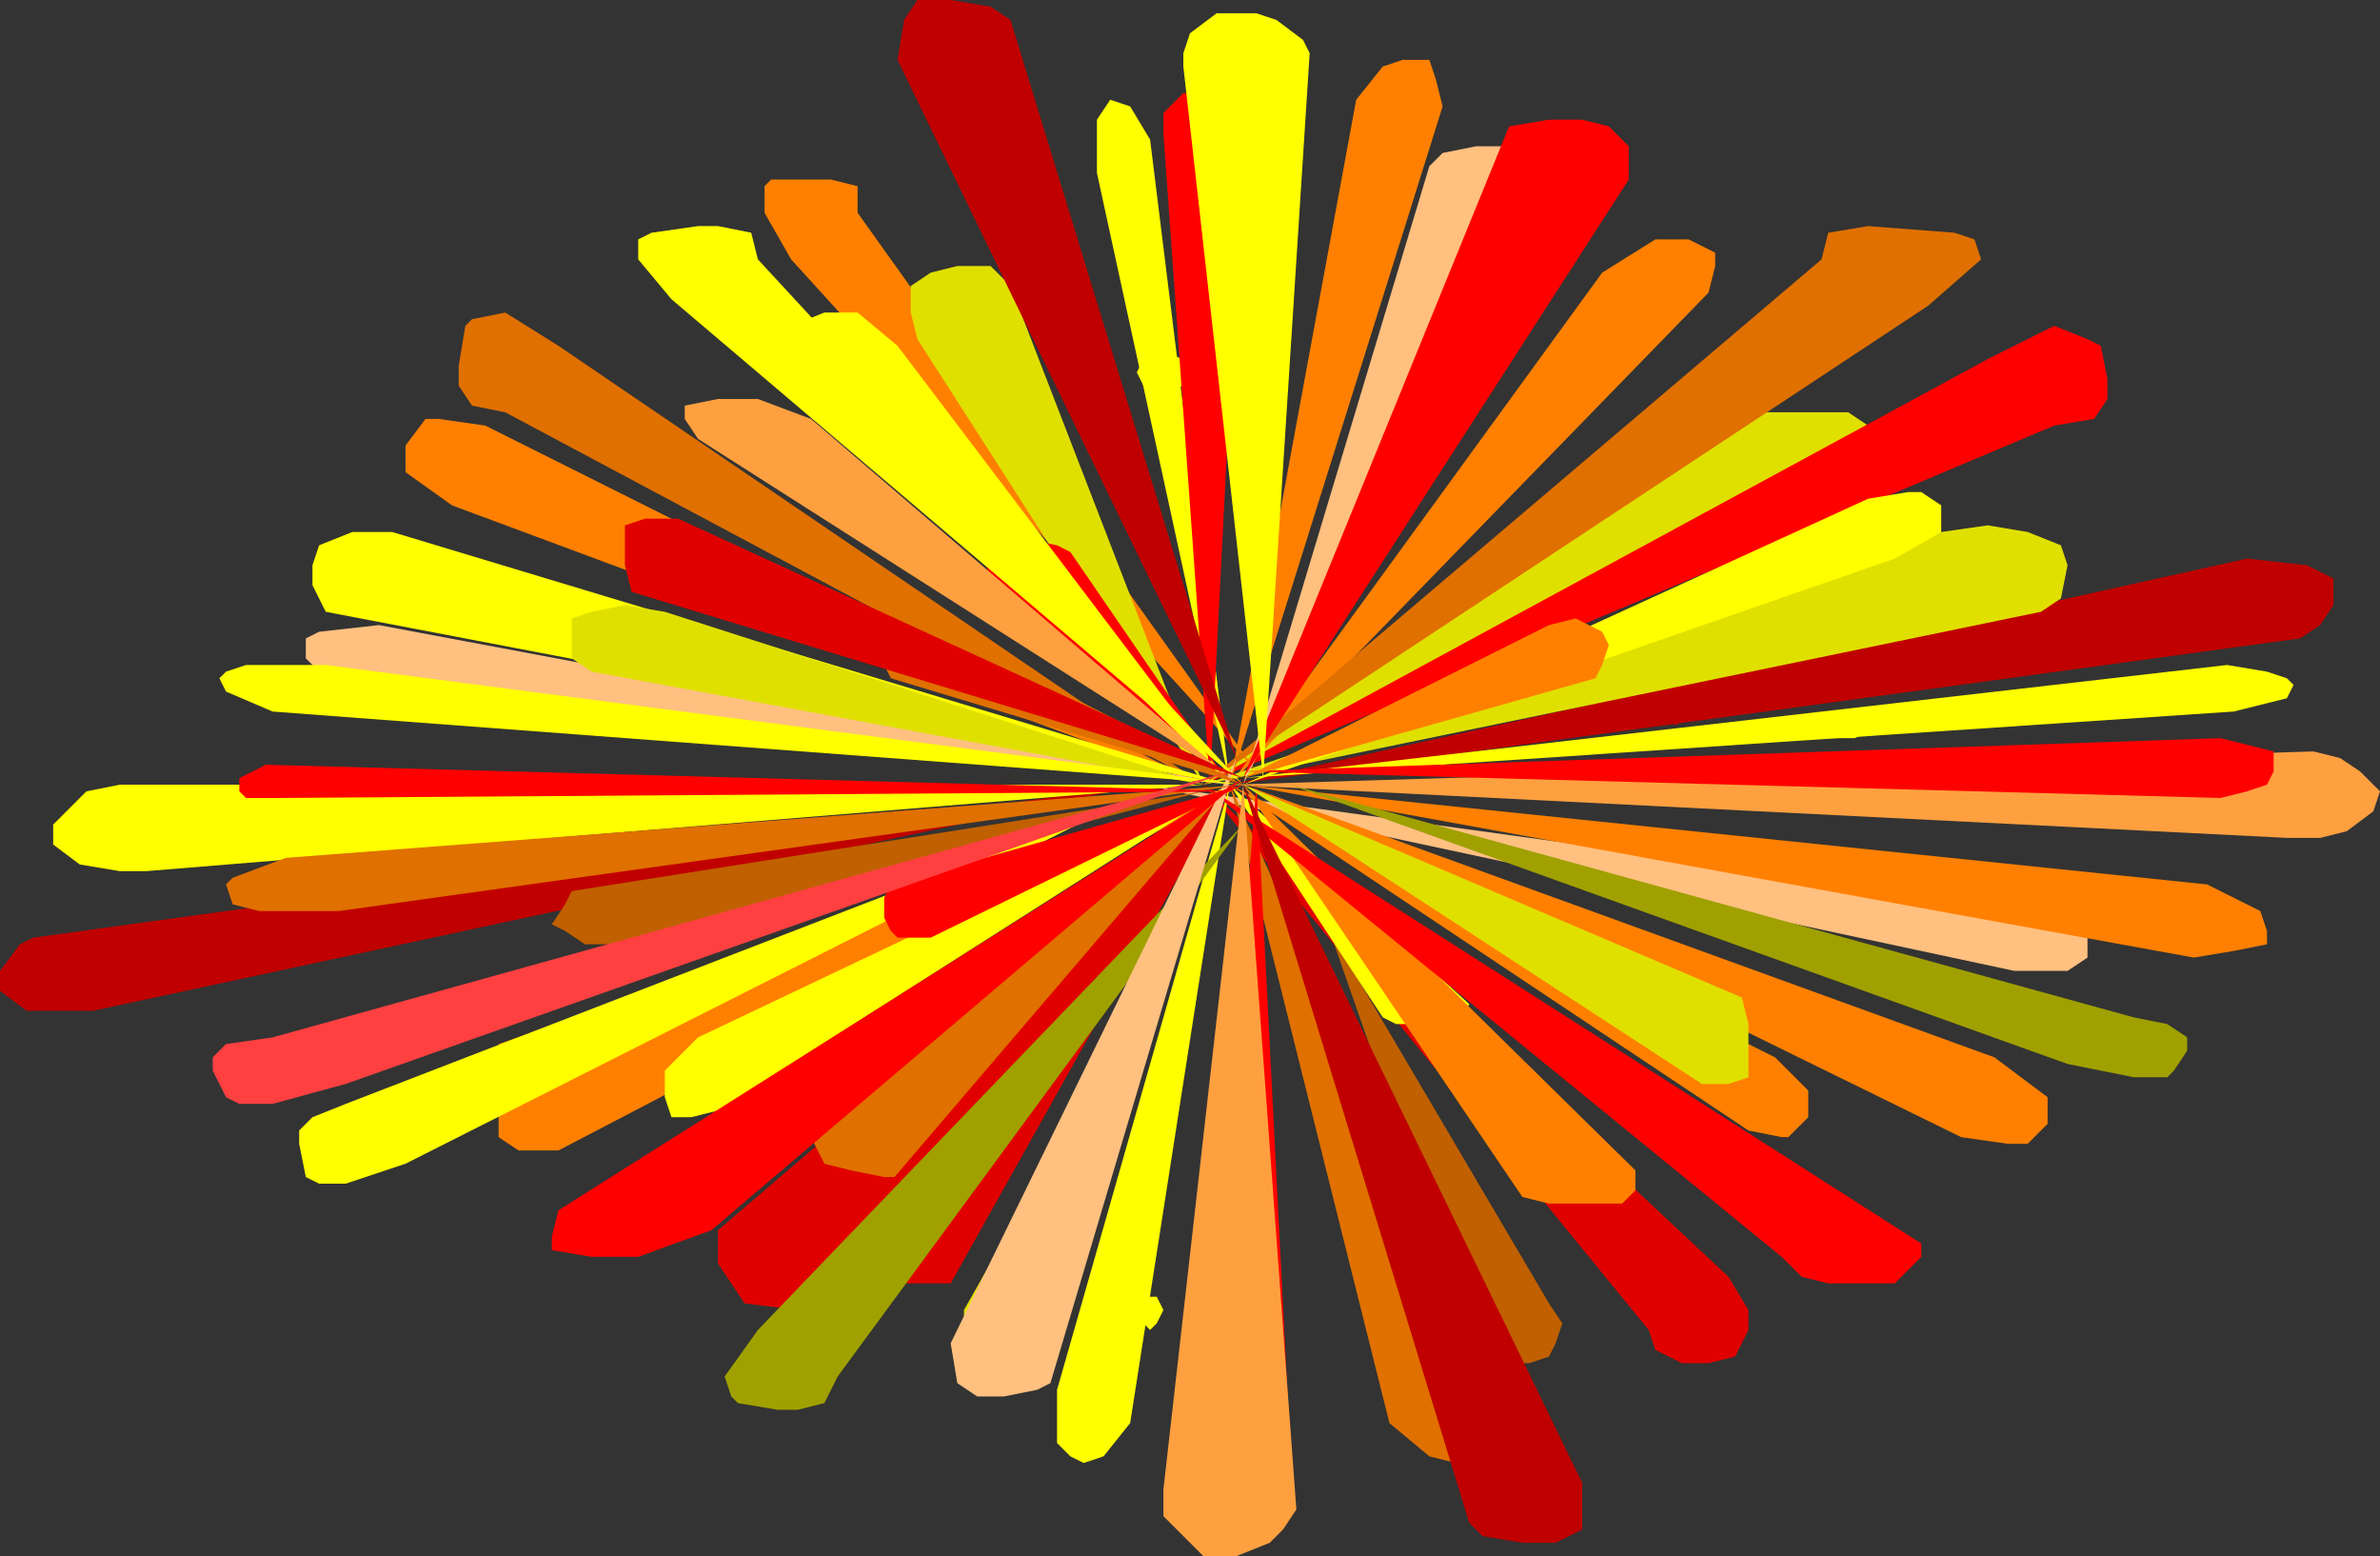 <?xml version="1.0" encoding="UTF-8" standalone="no"?>
<svg xmlns:xlink="http://www.w3.org/1999/xlink" height="11.7px" width="17.9px" xmlns="http://www.w3.org/2000/svg">
  <rect width="100%" height="100%" fill="#333333" stroke="none"/>
  <g transform="matrix(1.0, 0.0, 0.0, 1.0, -26.0, -2.05)">
    <path d="M39.15 5.15 L39.9 5.15 40.05 5.25 40.05 5.4 Q37.55 6.7 35.05 7.95 L38.95 5.25 39.15 5.15" fill="#e0e000" fill-rule="evenodd" stroke="none"/>
    <path d="M31.8 3.4 L32.1 3.4 32.25 3.4 32.45 3.45 32.45 3.65 35.45 7.85 31.95 4.0 31.75 3.65 31.75 3.45 31.8 3.4" fill="#ff8000" fill-rule="evenodd" stroke="none"/>
    <path d="M31.6 11.85 L31.4 11.55 31.4 11.3 35.25 8.0 32.3 11.9 32.0 11.9 31.6 11.85" fill="#e00000" fill-rule="evenodd" stroke="none"/>
    <path d="M38.4 12.05 L35.05 7.95 39.0 11.65 39.15 11.9 39.15 12.05 39.05 12.25 38.85 12.3 38.65 12.3 38.45 12.2 38.4 12.05" fill="#e00000" fill-rule="evenodd" stroke="none"/>
    <path d="M35.35 7.95 Q32.8 9.35 30.2 10.7 L29.9 10.7 29.75 10.6 29.75 9.9 35.35 7.95" fill="#ff8000" fill-rule="evenodd" stroke="none"/>
    <path d="M41.7 9.1 L41.7 9.25 41.55 9.35 41.15 9.35 34.6 7.95 41.5 8.9 41.6 8.95 41.7 9.1" fill="#ffc080" fill-rule="evenodd" stroke="none"/>
    <path d="M26.25 9.1 L34.6 7.95 26.7 9.65 26.2 9.65 26.0 9.5 26.0 9.35 26.15 9.15 26.25 9.1" fill="#c00000" fill-rule="evenodd" stroke="none"/>
    <path d="M35.05 7.95 L29.4 5.85 29.05 5.6 29.05 5.4 29.2 5.2 29.3 5.2 29.65 5.25 35.05 7.95" fill="#ff8000" fill-rule="evenodd" stroke="none"/>
    <path d="M33.95 6.4 L33.9 6.55 33.7 6.6 33.5 6.55 33.4 6.4 33.5 6.3 33.7 6.25 33.9 6.3 33.95 6.4" fill="#ff0000" fill-rule="evenodd" stroke="none"/>
    <path d="M37.35 13.35 L37.35 13.4 37.3 13.4 37.2 13.4 37.2 13.35 37.2 13.3 37.3 13.3 37.35 13.3 37.35 13.35" fill="#ff0000" fill-rule="evenodd" stroke="none"/>
    <path d="M38.75 7.35 L38.7 7.45 38.6 7.5 38.55 7.45 38.5 7.35 38.55 7.25 38.6 7.2 38.7 7.25 38.75 7.35" fill="#ff0000" fill-rule="evenodd" stroke="none"/>
    <path d="M34.95 4.85 L34.9 4.95 34.75 5.0 34.6 4.95 34.55 4.85 34.6 4.75 34.75 4.7 34.9 4.75 34.95 4.85" fill="#ffff00" fill-rule="evenodd" stroke="none"/>
    <path d="M35.05 7.95 L32.9 4.6 32.85 4.4 32.85 4.2 33.0 4.1 33.2 4.05 33.45 4.05 33.6 4.2 35.05 7.95" fill="#e0e000" fill-rule="evenodd" stroke="none"/>
    <path d="M33.25 11.9 L34.95 8.9 33.85 12.1 33.75 12.15 33.55 12.2 33.4 12.15 33.25 12.05 33.25 11.9" fill="#e0e000" fill-rule="evenodd" stroke="none"/>
    <path d="M37.65 11.85 L37.75 12.0 37.7 12.15 37.65 12.25 37.5 12.3 37.3 12.3 37.1 12.2 36.0 9.05 37.65 11.85" fill="#c06000" fill-rule="evenodd" stroke="none"/>
    <path d="M41.75 5.2 L41.45 5.25 35.05 7.95 40.95 4.75 41.45 4.5 41.7 4.6 41.8 4.65 41.85 4.9 41.85 5.05 41.75 5.2" fill="#ff0000" fill-rule="evenodd" stroke="none"/>
    <path d="M29.8 4.4 L30.2 4.65 35.05 7.95 29.8 5.15 29.55 5.1 29.45 4.95 29.45 4.8 29.5 4.5 29.55 4.45 29.8 4.4" fill="#e07000" fill-rule="evenodd" stroke="none"/>
    <path d="M28.6 10.35 L34.3 8.15 29.05 10.8 28.6 10.95 28.4 10.95 28.3 10.9 28.25 10.65 28.25 10.55 28.35 10.45 28.6 10.35" fill="#ffff00" fill-rule="evenodd" stroke="none"/>
    <path d="M28.45 7.2 L28.4 7.1 28.3 7.0 28.3 6.85 28.4 6.8 28.85 6.75 35.25 7.95 28.45 7.2" fill="#ffc080" fill-rule="evenodd" stroke="none"/>
    <path d="M43.3 6.85 L35.25 7.95 42.9 6.25 43.35 6.3 43.55 6.4 43.55 6.6 43.45 6.75 43.3 6.85" fill="#c00000" fill-rule="evenodd" stroke="none"/>
    <path d="M33.4 6.25 L33.55 6.15 33.7 6.1 33.95 6.15 34.05 6.2 35.25 7.95 33.45 6.4 33.4 6.25" fill="#ff0000" fill-rule="evenodd" stroke="none"/>
    <path d="M32.1 10.6 L35.25 7.95 33.25 10.85 33.0 10.9 32.65 10.9 32.4 10.85 32.2 10.8 32.1 10.6" fill="#e07000" fill-rule="evenodd" stroke="none"/>
    <path d="M37.0 9.7 L36.75 9.75 36.5 9.75 36.4 9.7 35.25 7.95 37.05 9.6 37.0 9.7" fill="#ffff00" fill-rule="evenodd" stroke="none"/>
    <path d="M35.25 7.95 L36.2 2.8 36.4 2.55 36.55 2.5 36.75 2.5 36.8 2.65 36.85 2.85 35.25 7.95" fill="#ff8000" fill-rule="evenodd" stroke="none"/>
    <path d="M34.25 3.35 L34.25 2.95 34.35 2.8 34.5 2.85 34.65 3.1 35.25 7.95 34.25 3.35" fill="#ffff00" fill-rule="evenodd" stroke="none"/>
    <path d="M33.95 12.5 L35.25 7.95 34.5 12.75 34.3 13.0 34.15 13.05 34.05 13.0 33.95 12.9 33.95 12.5" fill="#ffff00" fill-rule="evenodd" stroke="none"/>
    <path d="M37.3 12.5 L37.35 12.7 37.3 12.9 37.1 13.0 36.95 13.05 36.75 13.0 36.45 12.75 35.25 7.95 37.3 12.5" fill="#e07000" fill-rule="evenodd" stroke="none"/>
    <path d="M35.25 7.95 L32.05 4.8 31.95 4.6 31.95 4.5 32.2 4.4 32.45 4.4 32.75 4.65 35.25 7.95" fill="#ffff00" fill-rule="evenodd" stroke="none"/>
    <path d="M35.25 7.95 L38.05 4.1 38.45 3.85 38.7 3.85 38.9 3.95 38.9 4.05 38.85 4.25 35.25 7.95" fill="#ff8000" fill-rule="evenodd" stroke="none"/>
    <path d="M39.15 10.55 L35.25 7.95 39.35 10.0 39.6 10.25 39.6 10.45 39.45 10.6 39.4 10.6 39.15 10.55" fill="#ff8000" fill-rule="evenodd" stroke="none"/>
    <path d="M31.25 9.85 L35.25 7.95 31.4 10.4 31.2 10.45 31.05 10.45 31.0 10.3 31.0 10.1 31.25 9.85" fill="#ffff00" fill-rule="evenodd" stroke="none"/>
    <path d="M28.95 6.05 L35.25 7.95 28.45 6.65 28.35 6.45 28.35 6.3 28.4 6.15 28.65 6.05 28.95 6.05" fill="#ffff00" fill-rule="evenodd" stroke="none"/>
    <path d="M32.85 11.7 L32.35 11.7 32.3 11.6 32.3 11.4 35.25 7.95 33.15 11.7 32.85 11.7" fill="#e00000" fill-rule="evenodd" stroke="none"/>
    <path d="M37.65 11.1 L37.45 11.05 35.35 7.95 38.3 10.85 38.3 11.0 38.2 11.1 37.65 11.1" fill="#ff8000" fill-rule="evenodd" stroke="none"/>
    <path d="M43.2 8.35 L35.25 7.95 43.4 7.7 43.6 7.75 43.75 7.85 43.9 8.0 43.85 8.15 43.65 8.3 43.45 8.35 43.2 8.35" fill="#ffa040" fill-rule="evenodd" stroke="none"/>
    <path d="M27.1 8.6 L26.9 8.6 26.6 8.55 26.4 8.4 26.4 8.25 26.55 8.1 26.65 8.0 26.9 7.95 35.05 7.95 27.1 8.6" fill="#ffff00" fill-rule="evenodd" stroke="none"/>
    <path d="M35.3 2.9 L35.35 3.05 35.1 7.95 34.75 3.05 34.75 2.9 34.9 2.75 35.1 2.75 35.25 2.8 35.3 2.9" fill="#ff0000" fill-rule="evenodd" stroke="none"/>
    <path d="M35.05 12.9 L35.45 7.95 35.7 12.85 35.65 13.0 35.55 13.1 35.45 13.15 35.25 13.15 35.05 12.9" fill="#ff0000" fill-rule="evenodd" stroke="none"/>
    <path d="M37.75 6.95 L37.65 7.05 37.45 7.1 37.3 7.05 37.2 6.9 37.3 6.8 37.45 6.75 37.65 6.8 37.75 6.95" fill="#ff0000" fill-rule="evenodd" stroke="none"/>
    <path d="M34.75 11.9 L34.7 12.0 34.65 12.05 34.6 12.0 34.55 11.9 34.6 11.8 34.65 11.8 34.7 11.8 34.75 11.9" fill="#ffff00" fill-rule="evenodd" stroke="none"/>
    <path d="M40.05 7.55 L39.95 7.6 39.85 7.6 39.7 7.6 39.65 7.55 39.7 7.5 39.85 7.45 39.95 7.5 40.05 7.55" fill="#ffff00" fill-rule="evenodd" stroke="none"/>
    <path d="M35.05 7.95 L40.6 6.05 40.95 6.0 41.25 6.05 41.5 6.15 41.55 6.3 41.5 6.55 41.35 6.65 35.05 7.95" fill="#e0e000" fill-rule="evenodd" stroke="none"/>
    <path d="M35.05 7.95 L30.45 7.1 30.3 7.0 30.3 6.85 30.3 6.7 30.45 6.65 30.7 6.6 31.0 6.65 35.05 7.95" fill="#e0e000" fill-rule="evenodd" stroke="none"/>
    <path d="M35.05 8.0 L30.85 9.1 30.6 9.15 30.4 9.15 30.25 9.05 30.15 9.0 30.25 8.85 30.3 8.75 35.05 8.0" fill="#c06000" fill-rule="evenodd" stroke="none"/>
    <path d="M39.4 11.5 L35.05 7.95 40.45 11.4 40.45 11.5 40.25 11.7 40.05 11.7 39.75 11.7 39.55 11.65 39.4 11.5" fill="#ff0000" fill-rule="evenodd" stroke="none"/>
    <path d="M40.05 3.75 L40.7 3.8 40.85 3.85 40.9 4.0 40.5 4.35 35.05 7.95 39.7 4.0 39.75 3.8 40.05 3.75" fill="#e07000" fill-rule="evenodd" stroke="none"/>
    <path d="M30.9 3.8 L31.25 3.75 31.4 3.75 31.65 3.8 31.7 4.0 35.35 7.95 31.05 4.3 30.8 4.0 30.8 3.85 30.9 3.8" fill="#ffff00" fill-rule="evenodd" stroke="none"/>
    <path d="M32.3 12.4 L32.2 12.6 32.0 12.65 31.85 12.65 31.55 12.6 31.5 12.55 31.45 12.4 31.7 12.05 35.35 8.25 32.3 12.4" fill="#a0a000" fill-rule="evenodd" stroke="none"/>
    <path d="M37.5 3.5 L35.35 7.95 36.75 3.3 36.85 3.2 37.1 3.15 37.35 3.15 37.45 3.25 37.5 3.5" fill="#ffc080" fill-rule="evenodd" stroke="none"/>
    <path d="M37.05 13.5 L35.35 7.95 37.9 13.2 37.9 13.55 37.7 13.65 37.45 13.65 37.15 13.6 37.05 13.5" fill="#c00000" fill-rule="evenodd" stroke="none"/>
    <path d="M33.9 12.45 L33.8 12.5 33.55 12.55 33.35 12.55 33.2 12.45 33.15 12.15 35.3 7.75 33.9 12.45" fill="#ffc080" fill-rule="evenodd" stroke="none"/>
    <path d="M32.75 2.5 L32.8 2.2 32.9 2.05 33.15 2.05 33.45 2.1 33.6 2.2 35.3 7.75 32.75 2.5" fill="#c00000" fill-rule="evenodd" stroke="none"/>
    <path d="M35.35 7.95 L32.7 7.15 32.65 7.05 32.65 6.9 32.7 6.8 32.75 6.75 32.85 6.7 33.0 6.75 35.35 7.95" fill="#e07000" fill-rule="evenodd" stroke="none"/>
    <path d="M42.5 9.25 L35.35 7.95 42.6 8.7 43.0 8.9 43.05 9.05 43.05 9.15 42.8 9.2 42.5 9.25" fill="#ff8000" fill-rule="evenodd" stroke="none"/>
    <path d="M42.75 7.05 L43.05 7.1 43.2 7.15 43.25 7.2 43.2 7.3 42.8 7.4 35.35 7.9 42.75 7.05" fill="#ffff00" fill-rule="evenodd" stroke="none"/>
    <path d="M28.45 7.05 L35.35 7.95 28.05 7.4 27.7 7.25 27.65 7.15 27.7 7.1 27.85 7.05 28.45 7.05" fill="#ffff00" fill-rule="evenodd" stroke="none"/>
    <path d="M28.55 8.9 L27.95 8.9 27.75 8.85 27.7 8.7 27.75 8.65 28.15 8.5 35.35 7.95 28.55 8.9" fill="#e07000" fill-rule="evenodd" stroke="none"/>
    <path d="M35.35 7.95 L40.05 5.8 40.35 5.75 40.45 5.75 40.6 5.85 40.6 6.05 40.25 6.25 35.35 7.95" fill="#ffff00" fill-rule="evenodd" stroke="none"/>
    <path d="M40.75 10.6 L35.35 7.95 41.0 10.0 41.4 10.3 41.4 10.5 41.25 10.65 41.1 10.65 40.75 10.6" fill="#ff8000" fill-rule="evenodd" stroke="none"/>
    <path d="M35.25 7.9 L31.25 5.35 31.15 5.2 31.15 5.1 31.4 5.05 31.7 5.05 32.1 5.2 35.25 7.9" fill="#ffa040" fill-rule="evenodd" stroke="none"/>
    <path d="M35.35 7.9 L37.35 3.0 37.65 2.95 37.9 2.95 38.1 3.0 38.25 3.15 38.25 3.4 35.35 7.9" fill="#ff0000" fill-rule="evenodd" stroke="none"/>
    <path d="M30.7 6.3 L30.7 6.0 30.85 5.95 31.1 5.95 35.35 7.9 30.75 6.5 30.7 6.3" fill="#e00000" fill-rule="evenodd" stroke="none"/>
    <path d="M34.75 13.25 L35.35 7.95 35.75 13.4 35.65 13.55 35.55 13.65 35.3 13.75 35.05 13.75 34.85 13.55 34.75 13.45 34.75 13.25" fill="#ffa040" fill-rule="evenodd" stroke="none"/>
    <path d="M35.8 2.35 L35.85 2.45 35.5 7.9 34.9 2.55 34.9 2.45 34.95 2.3 35.15 2.15 35.45 2.15 35.6 2.2 35.8 2.35" fill="#ffff00" fill-rule="evenodd" stroke="none"/>
    <path d="M42.7 7.6 L42.9 7.65 43.1 7.7 43.1 7.85 43.05 7.95 42.9 8.0 42.7 8.05 35.35 7.85 42.7 7.6" fill="#ff0000" fill-rule="evenodd" stroke="none"/>
    <path d="M28.0 7.8 L35.35 8.0 28.05 8.05 27.85 8.05 27.8 8.0 27.8 7.9 28.0 7.8" fill="#ff0000" fill-rule="evenodd" stroke="none"/>
    <path d="M35.35 7.9 L37.65 6.75 37.85 6.7 37.95 6.75 38.05 6.8 38.1 6.9 38.05 7.05 38.0 7.15 35.35 7.9" fill="#ff8000" fill-rule="evenodd" stroke="none"/>
    <path d="M42.05 9.7 L42.3 9.75 42.45 9.85 42.45 9.95 42.35 10.1 42.3 10.15 42.05 10.15 41.55 10.05 35.7 7.95 42.05 9.7" fill="#a0a000" fill-rule="evenodd" stroke="none"/>
    <path d="M30.2 11.15 L35.35 7.9 31.35 11.3 30.8 11.5 30.45 11.5 30.15 11.45 30.15 11.35 30.2 11.15" fill="#ff0000" fill-rule="evenodd" stroke="none"/>
    <path d="M35.35 7.95 L33.0 9.1 32.85 9.1 32.75 9.1 32.7 9.05 32.65 8.95 32.65 8.8 32.7 8.7 35.35 7.95" fill="#ff0000" fill-rule="evenodd" stroke="none"/>
    <path d="M28.05 9.85 L35.25 7.85 28.6 10.2 28.05 10.35 27.8 10.35 27.7 10.3 27.6 10.1 27.6 10.0 27.7 9.9 28.05 9.85" fill="#ff4040" fill-rule="evenodd" stroke="none"/>
    <path d="M35.35 7.95 L39.1 9.55 39.15 9.75 39.15 10.15 39.0 10.2 38.8 10.2 35.35 7.95" fill="#e0e000" fill-rule="evenodd" stroke="none"/>
  </g>
</svg>
